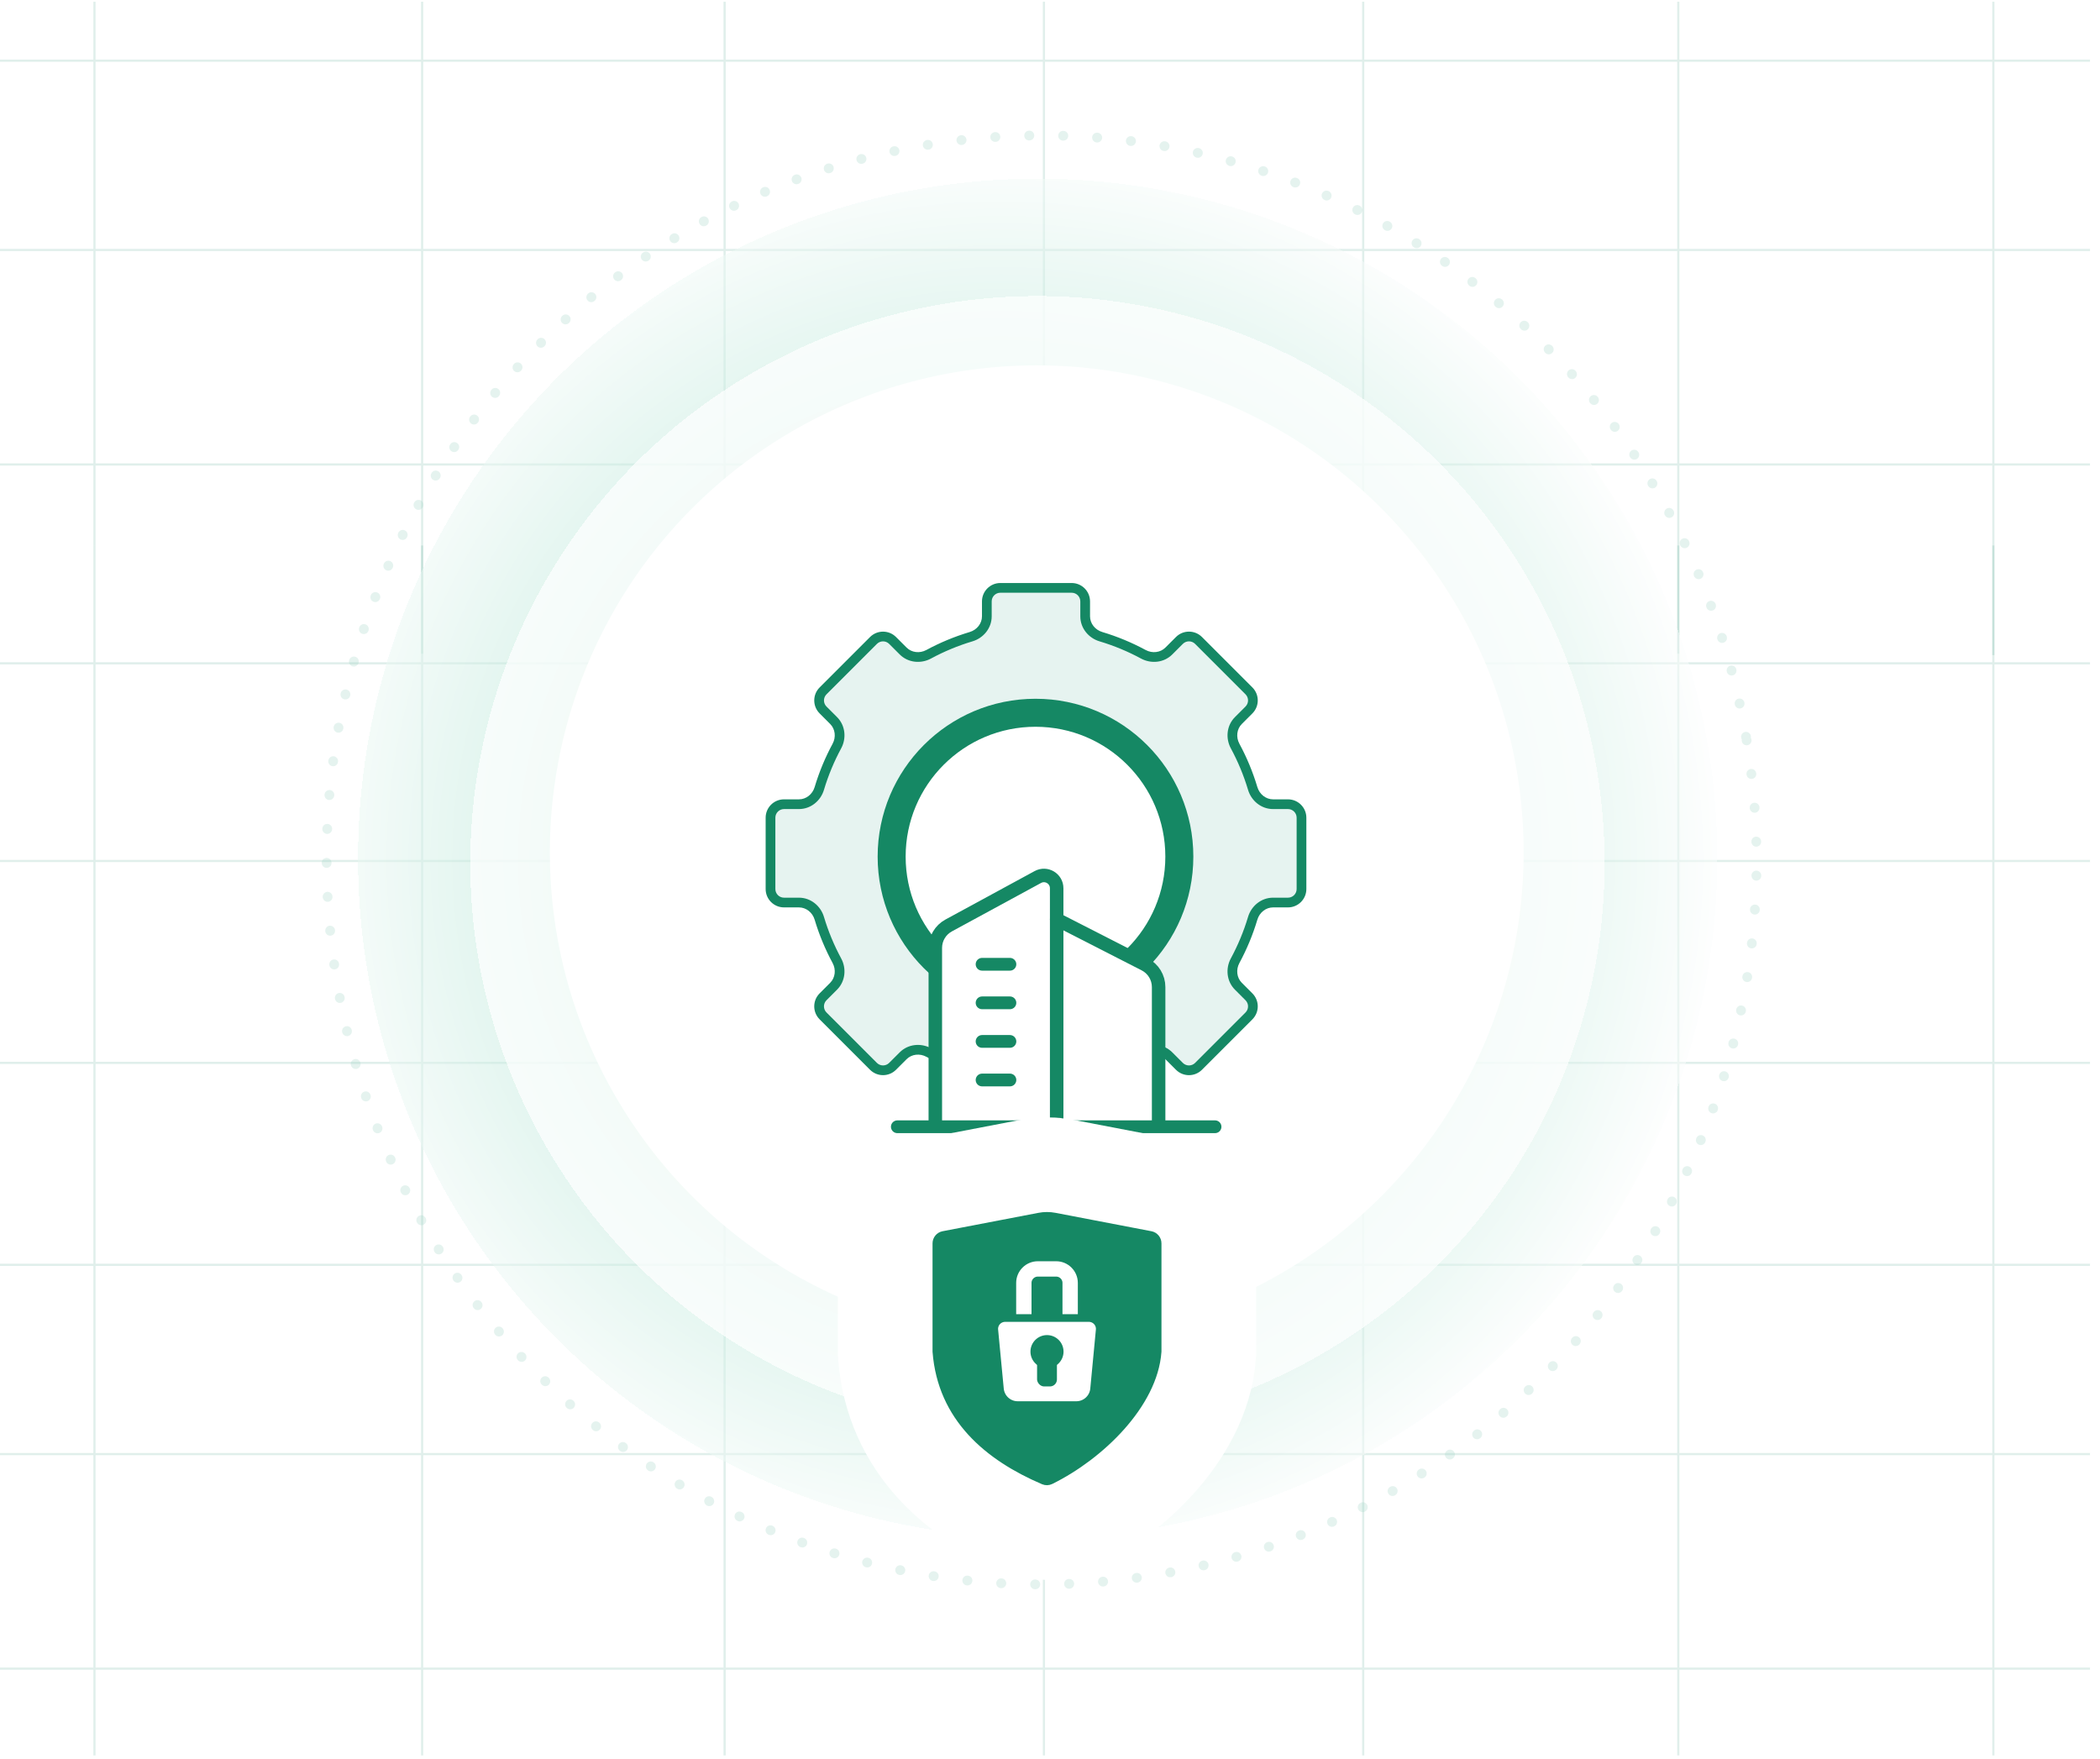 <?xml version="1.0" encoding="UTF-8"?> <svg xmlns="http://www.w3.org/2000/svg" width="450" height="377" viewBox="0 0 450 377" fill="none"><g clip-path="url(#clip0_336_299)"><path opacity="0.13" d="M447.857 184.492L-9.467 184.492M447.857 227.757L-9.467 227.757M447.857 271.023L-9.467 271.023M447.857 311.584L-9.467 311.584M447.857 142.129L-9.467 142.129M427.151 398.114L427.151 116.891M359.633 398.114L359.633 116.891M292.115 398.114L292.115 116.891M223.696 398.114L223.696 116.891M155.277 398.114L155.277 116.891M90.46 398.114L90.46 116.891M20.241 398.114L20.241 116.891M447.857 357.553L-9.467 357.553" stroke="#158864" stroke-width="0.47" stroke-miterlimit="10"></path><path opacity="0.13" d="M447.857 -73.533L-9.467 -73.533M447.857 -30.268L-9.467 -30.268M447.857 12.997L-9.467 12.997M447.857 53.558L-9.467 53.558M447.857 -115.897L-9.467 -115.897M427.151 140.377L427.151 -141.135M359.633 140.088L359.633 -141.135M292.115 140.088L292.115 -141.135M223.696 140.088L223.696 -141.135M155.277 140.088L155.277 -141.135M90.46 140.088L90.46 -141.135M20.241 116.89L20.241 -141.135M447.857 99.527L-9.467 99.527" stroke="#158864" stroke-width="0.47" stroke-miterlimit="10"></path><g filter="url(#filter0_d_336_299)" data-figma-bg-blur-radius="4.19091"><circle cx="222.357" cy="183.922" r="145.634" fill="url(#paint0_radial_336_299)" fill-opacity="0.5" shape-rendering="crispEdges"></circle></g><g filter="url(#filter1_d_336_299)"><circle cx="222.311" cy="184.97" r="121.536" fill="white" fill-opacity="0.7" shape-rendering="crispEdges"></circle></g><circle cx="222.16" cy="182.624" r="104.333" fill="white"></circle><path d="M229.642 125.97C231.24 125.97 232.536 127.266 232.536 128.864V132.066C232.536 134.102 233.958 135.844 235.908 136.428C239.088 137.379 242.131 138.648 245 140.197C246.791 141.165 249.028 140.937 250.468 139.498L252.732 137.234C253.863 136.104 255.696 136.104 256.826 137.234L267.632 148.04C268.762 149.17 268.762 151.003 267.632 152.134L265.368 154.397C263.928 155.837 263.701 158.074 264.669 159.865C266.218 162.733 267.486 165.775 268.437 168.953C269.02 170.903 270.762 172.325 272.798 172.325H275.996C277.595 172.325 278.892 173.621 278.892 175.22V190.502C278.891 192.1 277.595 193.396 275.996 193.396H272.801C270.765 193.396 269.022 194.818 268.438 196.769C267.487 199.95 266.218 202.994 264.667 205.864C263.699 207.655 263.926 209.892 265.365 211.332L267.632 213.599C268.762 214.729 268.762 216.562 267.632 217.692L256.826 228.498C255.696 229.628 253.863 229.628 252.732 228.498L250.466 226.231C249.026 224.792 246.789 224.565 244.998 225.532C242.13 227.081 239.088 228.35 235.908 229.301C233.958 229.884 232.536 231.626 232.536 233.662V238.789C232.536 239.322 232.104 239.754 231.571 239.754H212.43C211.897 239.754 211.465 239.322 211.465 238.789V233.662C211.465 231.626 210.043 229.884 208.093 229.301C204.912 228.35 201.869 227.081 199 225.531C197.209 224.564 194.972 224.791 193.532 226.23L191.268 228.495C190.137 229.626 188.304 229.626 187.174 228.495L176.368 217.689C175.238 216.559 175.238 214.726 176.368 213.596L178.634 211.329C180.073 209.89 180.3 207.653 179.333 205.862C177.783 202.993 176.514 199.949 175.562 196.769C174.979 194.818 173.236 193.396 171.2 193.396H168.003C166.404 193.396 165.109 192.1 165.108 190.502V175.22C165.108 173.621 166.404 172.325 168.003 172.325H171.203C173.239 172.325 174.981 170.903 175.564 168.953C176.515 165.775 177.783 162.734 179.332 159.867C180.299 158.076 180.072 155.839 178.633 154.399L176.37 152.137C175.24 151.006 175.24 149.173 176.37 148.043L187.176 137.237C188.306 136.107 190.139 136.107 191.27 137.237L193.531 139.499C194.971 140.938 197.208 141.165 198.999 140.197C201.868 138.647 204.912 137.379 208.093 136.428C210.043 135.844 211.465 134.102 211.465 132.066V128.864C211.465 127.266 212.761 125.97 214.359 125.97H229.642Z" fill="#E6F3F0"></path><path d="M229.642 125.97L229.642 124.928H229.642V125.97ZM232.536 128.864H233.578V128.864L232.536 128.864ZM232.536 132.066H231.495V132.067L232.536 132.066ZM235.908 136.428L236.207 135.43V135.43L235.908 136.428ZM245 140.197L245.495 139.281L245.495 139.281L245 140.197ZM250.468 139.498L249.732 138.761L249.731 138.762L250.468 139.498ZM252.732 137.234L253.469 137.971L253.469 137.971L252.732 137.234ZM256.826 137.234L257.563 136.498L256.826 137.234ZM267.632 148.04L266.895 148.776L267.632 148.04ZM267.632 152.134L268.368 152.87L267.632 152.134ZM265.368 154.397L266.105 155.134L266.105 155.134L265.368 154.397ZM264.669 159.865L265.585 159.37L264.669 159.865ZM268.437 168.953L269.434 168.655L269.434 168.655L268.437 168.953ZM272.798 172.325L272.798 173.367H272.798V172.325ZM275.996 172.325V171.284V172.325ZM278.892 175.22H279.933V175.22L278.892 175.22ZM278.892 190.502L279.933 190.502V190.502H278.892ZM275.996 193.396V192.355V193.396ZM268.438 196.769L267.441 196.47L267.441 196.47L268.438 196.769ZM264.667 205.864L265.583 206.359L265.583 206.359L264.667 205.864ZM265.365 211.332L264.629 212.068L264.629 212.068L265.365 211.332ZM267.632 213.599L268.368 212.862V212.862L267.632 213.599ZM267.632 217.692L268.368 218.429L268.368 218.429L267.632 217.692ZM256.826 228.498L257.563 229.234L256.826 228.498ZM252.732 228.498L251.996 229.234H251.996L252.732 228.498ZM250.466 226.231L251.202 225.495L251.202 225.495L250.466 226.231ZM244.998 225.532L245.493 226.449L244.998 225.532ZM235.908 229.301L236.207 230.299L235.908 229.301ZM232.536 233.662L231.495 233.662V233.662H232.536ZM211.465 233.662H212.506V233.662L211.465 233.662ZM208.093 229.301L207.794 230.299H207.794L208.093 229.301ZM199 225.531L199.495 224.615L199.495 224.615L199 225.531ZM193.532 226.23L194.269 226.967L194.269 226.967L193.532 226.23ZM191.268 228.495L190.531 227.759L191.268 228.495ZM187.174 228.495L186.437 229.232L187.174 228.495ZM176.368 217.689L175.632 218.426L175.632 218.426L176.368 217.689ZM176.368 213.596L177.105 214.332L177.105 214.332L176.368 213.596ZM178.634 211.329L177.897 210.593L177.897 210.593L178.634 211.329ZM179.333 205.862L180.249 205.367L180.249 205.367L179.333 205.862ZM175.562 196.769L176.56 196.47L176.56 196.47L175.562 196.769ZM168.003 193.396L168.003 194.438H168.003V193.396ZM165.108 190.502H164.067V190.502L165.108 190.502ZM165.108 175.22L164.067 175.22V175.22H165.108ZM168.003 172.325V171.284H168.003L168.003 172.325ZM171.203 172.325V173.367H171.203L171.203 172.325ZM175.564 168.953L174.567 168.655L174.567 168.655L175.564 168.953ZM179.332 159.867L178.416 159.372L178.416 159.372L179.332 159.867ZM178.633 154.399L179.369 153.663L179.369 153.663L178.633 154.399ZM176.37 152.137L175.634 152.873L175.634 152.873L176.37 152.137ZM176.37 148.043L177.107 148.779H177.107L176.37 148.043ZM187.176 137.237L186.439 136.501L187.176 137.237ZM191.27 137.237L192.006 136.501L192.006 136.501L191.27 137.237ZM193.531 139.499L192.795 140.235L192.795 140.236L193.531 139.499ZM198.999 140.197L198.504 139.281L198.504 139.281L198.999 140.197ZM208.093 136.428L207.794 135.43L207.794 135.43L208.093 136.428ZM211.465 132.066L212.506 132.066V132.066H211.465ZM211.465 128.864L210.423 128.864V128.864H211.465ZM214.359 125.97V124.928H214.359L214.359 125.97ZM229.642 125.97L229.642 127.011C230.665 127.011 231.495 127.841 231.495 128.864L232.536 128.864L233.578 128.864C233.577 126.691 231.815 124.928 229.642 124.928L229.642 125.97ZM232.536 128.864H231.495V132.066H232.536H233.578V128.864H232.536ZM232.536 132.066L231.495 132.067C231.495 134.606 233.262 136.723 235.61 137.426L235.908 136.428L236.207 135.43C234.654 134.966 233.578 133.598 233.578 132.066L232.536 132.066ZM235.908 136.428L235.61 137.426C238.721 138.356 241.698 139.597 244.505 141.114L245 140.197L245.495 139.281C242.564 137.698 239.456 136.402 236.207 135.43L235.908 136.428ZM245 140.197L244.505 141.114C246.662 142.279 249.408 142.03 251.204 140.235L250.468 139.498L249.731 138.762C248.648 139.845 246.92 140.051 245.495 139.281L245 140.197ZM250.468 139.498L251.204 140.235L253.469 137.971L252.732 137.234L251.996 136.498L249.732 138.761L250.468 139.498ZM252.732 137.234L253.469 137.971C254.193 137.247 255.366 137.247 256.09 137.971L256.826 137.234L257.563 136.498C256.025 134.961 253.533 134.961 251.996 136.498L252.732 137.234ZM256.826 137.234L256.09 137.971L266.895 148.776L267.632 148.04L268.368 147.304L257.563 136.498L256.826 137.234ZM267.632 148.04L266.895 148.776C267.619 149.5 267.619 150.674 266.895 151.397L267.632 152.134L268.368 152.87C269.905 151.333 269.905 148.841 268.368 147.304L267.632 148.04ZM267.632 152.134L266.895 151.397L264.632 153.661L265.368 154.397L266.105 155.134L268.368 152.87L267.632 152.134ZM265.368 154.397L264.632 153.661C262.836 155.457 262.588 158.203 263.753 160.36L264.669 159.865L265.585 159.37C264.815 157.945 265.021 156.217 266.105 155.134L265.368 154.397ZM264.669 159.865L263.753 160.36C265.268 163.166 266.509 166.142 267.439 169.252L268.437 168.953L269.434 168.655C268.463 165.407 267.168 162.3 265.585 159.37L264.669 159.865ZM268.437 168.953L267.439 169.252C268.141 171.599 270.258 173.367 272.798 173.367L272.798 172.325L272.798 171.284C271.266 171.284 269.899 170.207 269.434 168.655L268.437 168.953ZM272.798 172.325V173.367H275.996V172.325V171.284H272.798V172.325ZM275.996 172.325V173.367C277.02 173.367 277.85 174.197 277.85 175.22L278.892 175.22L279.933 175.22C279.933 173.046 278.169 171.284 275.996 171.284V172.325ZM278.892 175.22H277.85V190.502H278.892H279.933V175.22H278.892ZM278.892 190.502L277.85 190.502C277.85 191.525 277.02 192.355 275.996 192.355V193.396V194.438C278.169 194.438 279.933 192.676 279.933 190.502L278.892 190.502ZM275.996 193.396V192.355H272.801V193.396V194.438H275.996V193.396ZM272.801 193.396V192.355C270.261 192.355 268.143 194.122 267.441 196.47L268.438 196.769L269.436 197.067C269.901 195.514 271.269 194.438 272.801 194.438V193.396ZM268.438 196.769L267.441 196.47C266.51 199.583 265.268 202.561 263.751 205.369L264.667 205.864L265.583 206.359C267.167 203.427 268.464 200.317 269.436 197.067L268.438 196.769ZM264.667 205.864L263.751 205.369C262.585 207.526 262.833 210.272 264.629 212.068L265.365 211.332L266.102 210.596C265.019 209.512 264.813 207.785 265.583 206.359L264.667 205.864ZM265.365 211.332L264.629 212.068L266.895 214.335L267.632 213.599L268.368 212.862L266.102 210.596L265.365 211.332ZM267.632 213.599L266.895 214.335C267.619 215.059 267.619 216.232 266.895 216.956L267.632 217.692L268.368 218.429C269.905 216.892 269.905 214.399 268.368 212.862L267.632 213.599ZM267.632 217.692L266.895 216.956L256.09 227.762L256.826 228.498L257.563 229.234L268.368 218.429L267.632 217.692ZM256.826 228.498L256.09 227.762C255.366 228.485 254.193 228.485 253.469 227.762L252.732 228.498L251.996 229.234C253.533 230.772 256.025 230.772 257.563 229.234L256.826 228.498ZM252.732 228.498L253.469 227.762L251.202 225.495L250.466 226.231L249.729 226.968L251.996 229.234L252.732 228.498ZM250.466 226.231L251.202 225.495C249.407 223.699 246.66 223.451 244.503 224.616L244.998 225.532L245.493 226.449C246.918 225.679 248.646 225.885 249.729 226.968L250.466 226.231ZM244.998 225.532L244.503 224.616C241.697 226.132 238.72 227.373 235.61 228.303L235.908 229.301L236.207 230.299C239.455 229.327 242.563 228.031 245.493 226.449L244.998 225.532ZM235.908 229.301L235.61 228.303C233.262 229.005 231.495 231.123 231.495 233.662L232.536 233.662L233.578 233.662C233.578 232.13 234.654 230.763 236.207 230.299L235.908 229.301ZM232.536 233.662H231.495V238.789H232.536H233.578V233.662H232.536ZM232.536 238.789H231.495C231.495 238.746 231.529 238.712 231.571 238.712V239.754V240.795C232.679 240.795 233.578 239.897 233.578 238.789H232.536ZM231.571 239.754V238.712H212.43V239.754V240.795H231.571V239.754ZM212.43 239.754V238.712C212.472 238.712 212.506 238.746 212.506 238.789H211.465H210.423C210.423 239.897 211.322 240.795 212.43 240.795V239.754ZM211.465 238.789H212.506V233.662H211.465H210.423V238.789H211.465ZM211.465 233.662L212.506 233.662C212.506 231.123 210.739 229.005 208.391 228.303L208.093 229.301L207.794 230.299C209.347 230.763 210.423 232.13 210.423 233.662L211.465 233.662ZM208.093 229.301L208.391 228.303C205.28 227.372 202.302 226.131 199.495 224.615L199 225.531L198.505 226.448C201.436 228.031 204.545 229.327 207.794 230.299L208.093 229.301ZM199 225.531L199.495 224.615C197.338 223.45 194.592 223.698 192.796 225.494L193.532 226.23L194.269 226.967C195.352 225.883 197.079 225.677 198.505 226.448L199 225.531ZM193.532 226.23L192.796 225.494L190.531 227.759L191.268 228.495L192.004 229.232L194.269 226.967L193.532 226.23ZM191.268 228.495L190.531 227.759C189.807 228.482 188.634 228.482 187.91 227.759L187.174 228.495L186.437 229.232C187.975 230.769 190.467 230.769 192.004 229.232L191.268 228.495ZM187.174 228.495L187.91 227.759L177.105 216.953L176.368 217.689L175.632 218.426L186.437 229.232L187.174 228.495ZM176.368 217.689L177.105 216.953C176.381 216.229 176.381 215.056 177.105 214.332L176.368 213.596L175.632 212.859C174.095 214.396 174.095 216.889 175.632 218.426L176.368 217.689ZM176.368 213.596L177.105 214.332L179.37 212.065L178.634 211.329L177.897 210.593L175.632 212.859L176.368 213.596ZM178.634 211.329L179.37 212.065C181.165 210.27 181.414 207.524 180.249 205.367L179.333 205.862L178.417 206.357C179.186 207.782 178.98 209.509 177.897 210.593L178.634 211.329ZM179.333 205.862L180.249 205.367C178.733 202.56 177.491 199.582 176.56 196.47L175.562 196.769L174.565 197.067C175.537 200.317 176.833 203.426 178.417 206.357L179.333 205.862ZM175.562 196.769L176.56 196.47C175.858 194.122 173.74 192.355 171.2 192.355V193.396V194.438C172.732 194.438 174.1 195.514 174.565 197.067L175.562 196.769ZM171.2 193.396V192.355H168.003V193.396V194.438H171.2V193.396ZM168.003 193.396L168.003 192.355C166.98 192.355 166.15 191.525 166.15 190.502L165.108 190.502L164.067 190.502C164.067 192.675 165.829 194.438 168.003 194.438L168.003 193.396ZM165.108 190.502H166.15V175.22H165.108H164.067V190.502H165.108ZM165.108 175.22L166.15 175.22C166.15 174.196 166.98 173.367 168.003 173.367L168.003 172.325L168.003 171.284C165.829 171.284 164.067 173.046 164.067 175.22L165.108 175.22ZM168.003 172.325V173.367H171.203V172.325V171.284H168.003V172.325ZM171.203 172.325L171.203 173.367C173.743 173.367 175.86 171.599 176.562 169.252L175.564 168.953L174.567 168.655C174.102 170.207 172.735 171.284 171.203 171.284L171.203 172.325ZM175.564 168.953L176.562 169.252C177.492 166.143 178.733 163.168 180.248 160.362L179.332 159.867L178.416 159.372C176.834 162.301 175.538 165.408 174.567 168.655L175.564 168.953ZM179.332 159.867L180.248 160.362C181.413 158.205 181.165 155.459 179.369 153.663L178.633 154.399L177.896 155.136C178.98 156.219 179.186 157.947 178.416 159.372L179.332 159.867ZM178.633 154.399L179.369 153.663L177.107 151.4L176.37 152.137L175.634 152.873L177.896 155.136L178.633 154.399ZM176.37 152.137L177.107 151.4C176.383 150.677 176.383 149.503 177.107 148.779L176.37 148.043L175.634 147.307C174.097 148.844 174.097 151.336 175.634 152.873L176.37 152.137ZM176.37 148.043L177.107 148.779L187.912 137.974L187.176 137.237L186.439 136.501L175.634 147.307L176.37 148.043ZM187.176 137.237L187.912 137.974C188.636 137.25 189.809 137.25 190.533 137.974L191.27 137.237L192.006 136.501C190.469 134.964 187.976 134.964 186.439 136.501L187.176 137.237ZM191.27 137.237L190.533 137.974L192.795 140.235L193.531 139.499L194.268 138.763L192.006 136.501L191.27 137.237ZM193.531 139.499L192.795 140.236C194.591 142.031 197.337 142.279 199.494 141.114L198.999 140.197L198.504 139.281C197.078 140.051 195.351 139.846 194.268 138.763L193.531 139.499ZM198.999 140.197L199.494 141.114C202.301 139.597 205.279 138.356 208.391 137.426L208.093 136.428L207.794 135.43C204.545 136.402 201.435 137.697 198.504 139.281L198.999 140.197ZM208.093 136.428L208.391 137.426C210.739 136.723 212.506 134.606 212.506 132.066L211.465 132.066L210.423 132.066C210.423 133.598 209.347 134.966 207.794 135.43L208.093 136.428ZM211.465 132.066H212.506V128.864H211.465H210.423V132.066H211.465ZM211.465 128.864L212.506 128.864C212.506 127.841 213.336 127.011 214.36 127.011L214.359 125.97L214.359 124.928C212.186 124.929 210.424 126.691 210.423 128.864L211.465 128.864ZM214.359 125.97V127.011H229.642V125.97V124.928H214.359V125.97Z" fill="#158864"></path><circle cx="221.891" cy="183.556" r="30.824" fill="white" stroke="#158864" stroke-width="6"></circle><path d="M201.466 199.492V241.523H247.885L247.885 208.705L226.685 196.169L226.685 185.736L201.466 199.492Z" fill="white"></path><path d="M223.25 187.72L201.25 199.97L200 203.97V240.97H226.25V197.97V187.72H223.25Z" fill="white"></path><path d="M200.425 239.438V203.114C200.425 201.111 201.521 199.269 203.281 198.313L222.394 187.929C224.214 186.94 226.43 188.258 226.43 190.33V239.438" stroke="#158864" stroke-width="2.893" stroke-linecap="square" stroke-linejoin="round"></path><path d="M248.277 240.076V211.507C248.277 209.455 247.127 207.576 245.3 206.642L226.43 196.995" stroke="#158864" stroke-width="2.893" stroke-linecap="round" stroke-linejoin="round"></path><path d="M210.443 206.624H216.413" stroke="#158864" stroke-width="2.732" stroke-linecap="round"></path><path d="M210.443 214.888H216.413" stroke="#158864" stroke-width="2.732" stroke-linecap="round"></path><path d="M210.443 223.156H216.413" stroke="#158864" stroke-width="2.732" stroke-linecap="round"></path><path d="M210.443 231.42H216.413" stroke="#158864" stroke-width="2.732" stroke-linecap="round"></path><path d="M260.367 241.442H192.284" stroke="#158864" stroke-width="2.732" stroke-miterlimit="10" stroke-linecap="round" stroke-linejoin="round"></path><path opacity="0.4" d="M374.273 158.603C388.276 243.135 331.933 323.157 248.513 337.345C165.093 351.533 86.119 294.45 72.116 209.919C58.113 125.388 114.457 45.365 197.877 31.177C281.297 16.989 360.271 74.072 374.273 158.603Z" stroke="#8FCBB9" stroke-opacity="0.58" stroke-width="2.095" stroke-linecap="round" stroke-linejoin="round" stroke-dasharray="0.05 7.23"></path><mask id="path-19-inside-1_336_299" fill="white"> </mask><g clip-path="url(#paint1_angular_336_299_clip_path)" data-figma-skip-parse="true" mask="url(#path-19-inside-1_336_299)"><g transform="matrix(-0.102 0.008 -0.008 -0.101 218.232 178.344)"></g></g><path d="M239.884 79.004C239.32 78.91 238.787 79.292 238.694 79.856C238.601 80.42 238.982 80.953 239.546 81.046L239.715 80.025L239.884 79.004ZM196.618 80.593C196.658 83.641 199.162 86.08 202.21 86.04C205.259 86 207.698 83.496 207.657 80.447C207.617 77.399 205.113 74.96 202.065 75C199.017 75.04 196.578 77.544 196.618 80.593ZM328.224 183.14L327.19 183.154C327.953 241.083 281.611 288.662 223.682 289.425L223.696 290.46L223.709 291.495C282.781 290.717 330.038 242.199 329.259 183.126L328.224 183.14ZM223.696 290.46L223.682 289.425C165.753 290.188 118.174 243.846 117.411 185.917L116.376 185.931L115.341 185.945C116.119 245.017 164.637 292.273 223.709 291.495L223.696 290.46ZM239.715 80.025L239.546 81.046C288.715 89.181 326.51 131.575 327.19 183.154L328.224 183.14L329.259 183.126C328.566 130.528 290.025 87.299 239.884 79.004L239.715 80.025ZM116.376 185.931L117.411 185.917C116.731 134.339 153.396 90.963 202.333 81.536L202.138 80.52L201.942 79.504C152.037 89.117 114.648 133.346 115.341 185.945L116.376 185.931Z" data-figma-gradient-fill="{&quot;type&quot;:&quot;GRADIENT_ANGULAR&quot;,&quot;stops&quot;:[{&quot;color&quot;:{&quot;r&quot;:0.082352943718433380,&quot;g&quot;:0.53333336114883423,&quot;b&quot;:0.39215686917304993,&quot;a&quot;:1.0},&quot;position&quot;:0.21140266954898834},{&quot;color&quot;:{&quot;r&quot;:0.21960784494876862,&quot;g&quot;:0.85490196943283081,&quot;b&quot;:0.65882354974746704,&quot;a&quot;:0.0},&quot;position&quot;:0.28076821565628052}],&quot;stopsVar&quot;:[{&quot;color&quot;:{&quot;r&quot;:0.082352943718433380,&quot;g&quot;:0.53333336114883423,&quot;b&quot;:0.39215686917304993,&quot;a&quot;:1.0},&quot;position&quot;:0.21140266954898834},{&quot;color&quot;:{&quot;r&quot;:0.21960784494876862,&quot;g&quot;:0.85490196943283081,&quot;b&quot;:0.65882354974746704,&quot;a&quot;:0.0},&quot;position&quot;:0.28076821565628052}],&quot;transform&quot;:{&quot;m00&quot;:-203.69155883789062,&quot;m01&quot;:-16.703968048095703,&quot;m02&quot;:328.43014526367188,&quot;m10&quot;:16.835994720458984,&quot;m11&quot;:-202.094238281250,&quot;m12&quot;:270.97286987304688},&quot;opacity&quot;:1.0,&quot;blendMode&quot;:&quot;NORMAL&quot;,&quot;visible&quot;:true}" mask="url(#path-19-inside-1_336_299)"></path><mask id="path-21-inside-2_336_299" fill="white"> </mask><g clip-path="url(#paint2_angular_336_299_clip_path)" data-figma-skip-parse="true" mask="url(#path-21-inside-2_336_299)"><g transform="matrix(0.049 0.075 -0.075 0.049 218.572 191.448)"></g></g><path d="M132.529 216.079C132.714 216.62 133.302 216.909 133.843 216.724C134.384 216.539 134.672 215.951 134.487 215.41L133.508 215.745L132.529 216.079ZM152.213 249.459C154.879 247.98 155.841 244.62 154.362 241.954C152.883 239.288 149.523 238.326 146.857 239.805C144.191 241.284 143.229 244.644 144.708 247.31C146.187 249.976 149.547 250.938 152.213 249.459ZM176.496 104.293L176.999 105.198C221.47 80.525 277.523 96.575 302.196 141.047L303.101 140.545L304.006 140.043C278.778 94.571 221.466 78.16 175.994 103.387L176.496 104.293ZM303.101 140.545L302.196 141.047C326.868 185.519 310.818 241.571 266.346 266.244L266.848 267.149L267.351 268.054C312.822 242.827 329.233 185.514 304.006 140.043L303.101 140.545ZM133.508 215.745L134.487 215.41C120.336 174.012 137.402 127.166 176.999 105.198L176.496 104.293L175.994 103.387C135.506 125.85 118.059 173.75 132.529 216.079L133.508 215.745ZM266.848 267.149L266.346 266.244C226.75 288.212 177.97 277.896 150.337 243.978L149.535 244.632L148.732 245.286C176.988 279.967 226.862 290.517 267.351 268.054L266.848 267.149Z" data-figma-gradient-fill="{&quot;type&quot;:&quot;GRADIENT_ANGULAR&quot;,&quot;stops&quot;:[{&quot;color&quot;:{&quot;r&quot;:0.082352943718433380,&quot;g&quot;:0.53333336114883423,&quot;b&quot;:0.39215686917304993,&quot;a&quot;:1.0},&quot;position&quot;:0.21140266954898834},{&quot;color&quot;:{&quot;r&quot;:0.21960784494876862,&quot;g&quot;:0.85490196943283081,&quot;b&quot;:0.65882354974746704,&quot;a&quot;:0.0},&quot;position&quot;:0.31017360091209412}],&quot;stopsVar&quot;:[{&quot;color&quot;:{&quot;r&quot;:0.082352943718433380,&quot;g&quot;:0.53333336114883423,&quot;b&quot;:0.39215686917304993,&quot;a&quot;:1.0},&quot;position&quot;:0.21140266954898834},{&quot;color&quot;:{&quot;r&quot;:0.21960784494876862,&quot;g&quot;:0.85490196943283081,&quot;b&quot;:0.65882354974746704,&quot;a&quot;:0.0},&quot;position&quot;:0.31017360091209412}],&quot;transform&quot;:{&quot;m00&quot;:97.830192565917969,&quot;m01&quot;:-149.51232910156250,&quot;m02&quot;:244.41299438476562,&quot;m10&quot;:150.69404602050781,&quot;m11&quot;:97.063018798828125,&quot;m12&quot;:67.569152832031250},&quot;opacity&quot;:1.0,&quot;blendMode&quot;:&quot;NORMAL&quot;,&quot;visible&quot;:true}" mask="url(#path-21-inside-2_336_299)"></path><g filter="url(#filter2_f_336_299)"><path d="M247.24 289.58V266.432C247.24 265.949 246.898 265.535 246.424 265.444L225.864 261.501C224.862 261.309 223.833 261.309 222.831 261.502L202.291 265.444C201.817 265.535 201.474 265.949 201.474 266.432V289.58C202.536 303.327 212.188 311.502 223.941 316.527C224.205 316.64 224.504 316.634 224.762 316.507C235.298 311.315 246.461 300.447 247.24 289.58Z" fill="white"></path><path d="M247.24 289.58V266.432C247.24 265.949 246.898 265.535 246.424 265.444L225.864 261.501C224.862 261.309 223.833 261.309 222.831 261.502L202.291 265.444C201.817 265.535 201.474 265.949 201.474 266.432V289.58C202.536 303.327 212.188 311.502 223.941 316.527C224.205 316.64 224.504 316.634 224.762 316.507C235.298 311.315 246.461 300.447 247.24 289.58Z" stroke="white" stroke-width="43.869" stroke-linecap="round"></path></g><path data-figma-bg-blur-radius="4.63616" d="M247.24 289.58V266.432C247.24 265.949 246.898 265.535 246.424 265.444L225.864 261.501C224.862 261.309 223.833 261.309 222.831 261.502L202.291 265.444C201.817 265.535 201.474 265.949 201.474 266.432V289.58C202.536 303.327 212.188 311.502 223.941 316.527C224.205 316.64 224.504 316.634 224.762 316.507C235.298 311.315 246.461 300.447 247.24 289.58Z" fill="#158864" stroke="#158864" stroke-width="3.289" stroke-linecap="round"></path><path d="M229.319 283.249V274.904C229.319 273.248 227.977 271.906 226.321 271.906H222.393C220.737 271.906 219.395 273.248 219.395 274.904V283.249" stroke="white" stroke-width="3.289"></path><path d="M218.076 301.085C216.107 301.085 214.46 299.588 214.272 297.628L213.062 284.969C212.932 283.606 214.003 282.427 215.373 282.427L233.343 282.427C234.711 282.427 235.783 283.605 235.653 284.968L234.449 297.626C234.262 299.587 232.615 301.085 230.645 301.085L218.076 301.085Z" fill="white" stroke="#158864" stroke-width="1.645" stroke-linecap="round" stroke-linejoin="round"></path><circle cx="224.357" cy="289.629" r="3.545" fill="#158864"></circle><rect x="222.231" y="290.338" width="4.254" height="6.751" rx="1.499" fill="#158864"></rect></g><defs><filter id="filter0_d_336_299" x="62.055" y="23.62" width="320.605" height="320.605" filterUnits="userSpaceOnUse" color-interpolation-filters="sRGB"><feFlood flood-opacity="0" result="BackgroundImageFix"></feFlood><feColorMatrix in="SourceAlpha" type="matrix" values="0 0 0 0 0 0 0 0 0 0 0 0 0 0 0 0 0 0 127 0" result="hardAlpha"></feColorMatrix><feOffset></feOffset><feGaussianBlur stdDeviation="7.334"></feGaussianBlur><feComposite in2="hardAlpha" operator="out"></feComposite><feColorMatrix type="matrix" values="0 0 0 0 0.371 0 0 0 0 0.541 0 0 0 0 0.473 0 0 0 0.25 0"></feColorMatrix><feBlend mode="normal" in2="BackgroundImageFix" result="effect1_dropShadow_336_299"></feBlend><feBlend mode="normal" in="SourceGraphic" in2="effect1_dropShadow_336_299" result="shape"></feBlend></filter><clipPath id="bgblur_1_336_299_clip_path" transform="translate(-62.055 -23.62)"><circle cx="222.357" cy="183.922" r="145.634"></circle></clipPath><filter id="filter1_d_336_299" x="91.345" y="54.004" width="261.932" height="261.932" filterUnits="userSpaceOnUse" color-interpolation-filters="sRGB"><feFlood flood-opacity="0" result="BackgroundImageFix"></feFlood><feColorMatrix in="SourceAlpha" type="matrix" values="0 0 0 0 0 0 0 0 0 0 0 0 0 0 0 0 0 0 127 0" result="hardAlpha"></feColorMatrix><feOffset></feOffset><feGaussianBlur stdDeviation="4.715"></feGaussianBlur><feComposite in2="hardAlpha" operator="out"></feComposite><feColorMatrix type="matrix" values="0 0 0 0 0.371 0 0 0 0 0.541 0 0 0 0 0.473 0 0 0 0.25 0"></feColorMatrix><feBlend mode="normal" in2="BackgroundImageFix" result="effect1_dropShadow_336_299"></feBlend><feBlend mode="normal" in="SourceGraphic" in2="effect1_dropShadow_336_299" result="shape"></feBlend></filter><clipPath id="paint1_angular_336_299_clip_path"><path d="M239.884 79.004C239.32 78.91 238.787 79.292 238.694 79.856C238.601 80.42 238.982 80.953 239.546 81.046L239.715 80.025L239.884 79.004ZM196.618 80.593C196.658 83.641 199.162 86.08 202.21 86.04C205.259 86 207.698 83.496 207.657 80.447C207.617 77.399 205.113 74.96 202.065 75C199.017 75.04 196.578 77.544 196.618 80.593ZM328.224 183.14L327.19 183.154C327.953 241.083 281.611 288.662 223.682 289.425L223.696 290.46L223.709 291.495C282.781 290.717 330.038 242.199 329.259 183.126L328.224 183.14ZM223.696 290.46L223.682 289.425C165.753 290.188 118.174 243.846 117.411 185.917L116.376 185.931L115.341 185.945C116.119 245.017 164.637 292.273 223.709 291.495L223.696 290.46ZM239.715 80.025L239.546 81.046C288.715 89.181 326.51 131.575 327.19 183.154L328.224 183.14L329.259 183.126C328.566 130.528 290.025 87.299 239.884 79.004L239.715 80.025ZM116.376 185.931L117.411 185.917C116.731 134.339 153.396 90.963 202.333 81.536L202.138 80.52L201.942 79.504C152.037 89.117 114.648 133.346 115.341 185.945L116.376 185.931Z" mask="url(#path-19-inside-1_336_299)"></path></clipPath><clipPath id="paint2_angular_336_299_clip_path"><path d="M132.529 216.079C132.714 216.62 133.302 216.909 133.843 216.724C134.384 216.539 134.672 215.951 134.487 215.41L133.508 215.745L132.529 216.079ZM152.213 249.459C154.879 247.98 155.841 244.62 154.362 241.954C152.883 239.288 149.523 238.326 146.857 239.805C144.191 241.284 143.229 244.644 144.708 247.31C146.187 249.976 149.547 250.938 152.213 249.459ZM176.496 104.293L176.999 105.198C221.47 80.525 277.523 96.575 302.196 141.047L303.101 140.545L304.006 140.043C278.778 94.571 221.466 78.16 175.994 103.387L176.496 104.293ZM303.101 140.545L302.196 141.047C326.868 185.519 310.818 241.571 266.346 266.244L266.848 267.149L267.351 268.054C312.822 242.827 329.233 185.514 304.006 140.043L303.101 140.545ZM133.508 215.745L134.487 215.41C120.336 174.012 137.402 127.166 176.999 105.198L176.496 104.293L175.994 103.387C135.506 125.85 118.059 173.75 132.529 216.079L133.508 215.745ZM266.848 267.149L266.346 266.244C226.75 288.212 177.97 277.896 150.337 243.978L149.535 244.632L148.732 245.286C176.988 279.967 226.862 290.517 267.351 268.054L266.848 267.149Z" mask="url(#path-21-inside-2_336_299)"></path></clipPath><filter id="filter2_f_336_299" x="138.687" y="198.57" width="171.341" height="180.825" filterUnits="userSpaceOnUse" color-interpolation-filters="sRGB"><feFlood flood-opacity="0" result="BackgroundImageFix"></feFlood><feBlend mode="normal" in="SourceGraphic" in2="BackgroundImageFix" result="shape"></feBlend><feGaussianBlur stdDeviation="20.427" result="effect1_foregroundBlur_336_299"></feGaussianBlur></filter><clipPath id="bgblur_2_336_299_clip_path" transform="translate(-195.194 -255.077)"><path d="M247.24 289.58V266.432C247.24 265.949 246.898 265.535 246.424 265.444L225.864 261.501C224.862 261.309 223.833 261.309 222.831 261.502L202.291 265.444C201.817 265.535 201.474 265.949 201.474 266.432V289.58C202.536 303.327 212.188 311.502 223.941 316.527C224.205 316.64 224.504 316.634 224.762 316.507C235.298 311.315 246.461 300.447 247.24 289.58Z"></path></clipPath><radialGradient id="paint0_radial_336_299" cx="0" cy="0" r="1" gradientUnits="userSpaceOnUse" gradientTransform="translate(214.509 184.213) rotate(-178.71) scale(154.975)"><stop stop-color="#158864"></stop><stop offset="0.667" stop-color="#BDE9DB"></stop><stop offset="1" stop-color="white"></stop></radialGradient><clipPath id="clip0_336_299"><rect width="450" height="375.783" fill="white" transform="translate(0 0.37)"></rect></clipPath></defs></svg> 